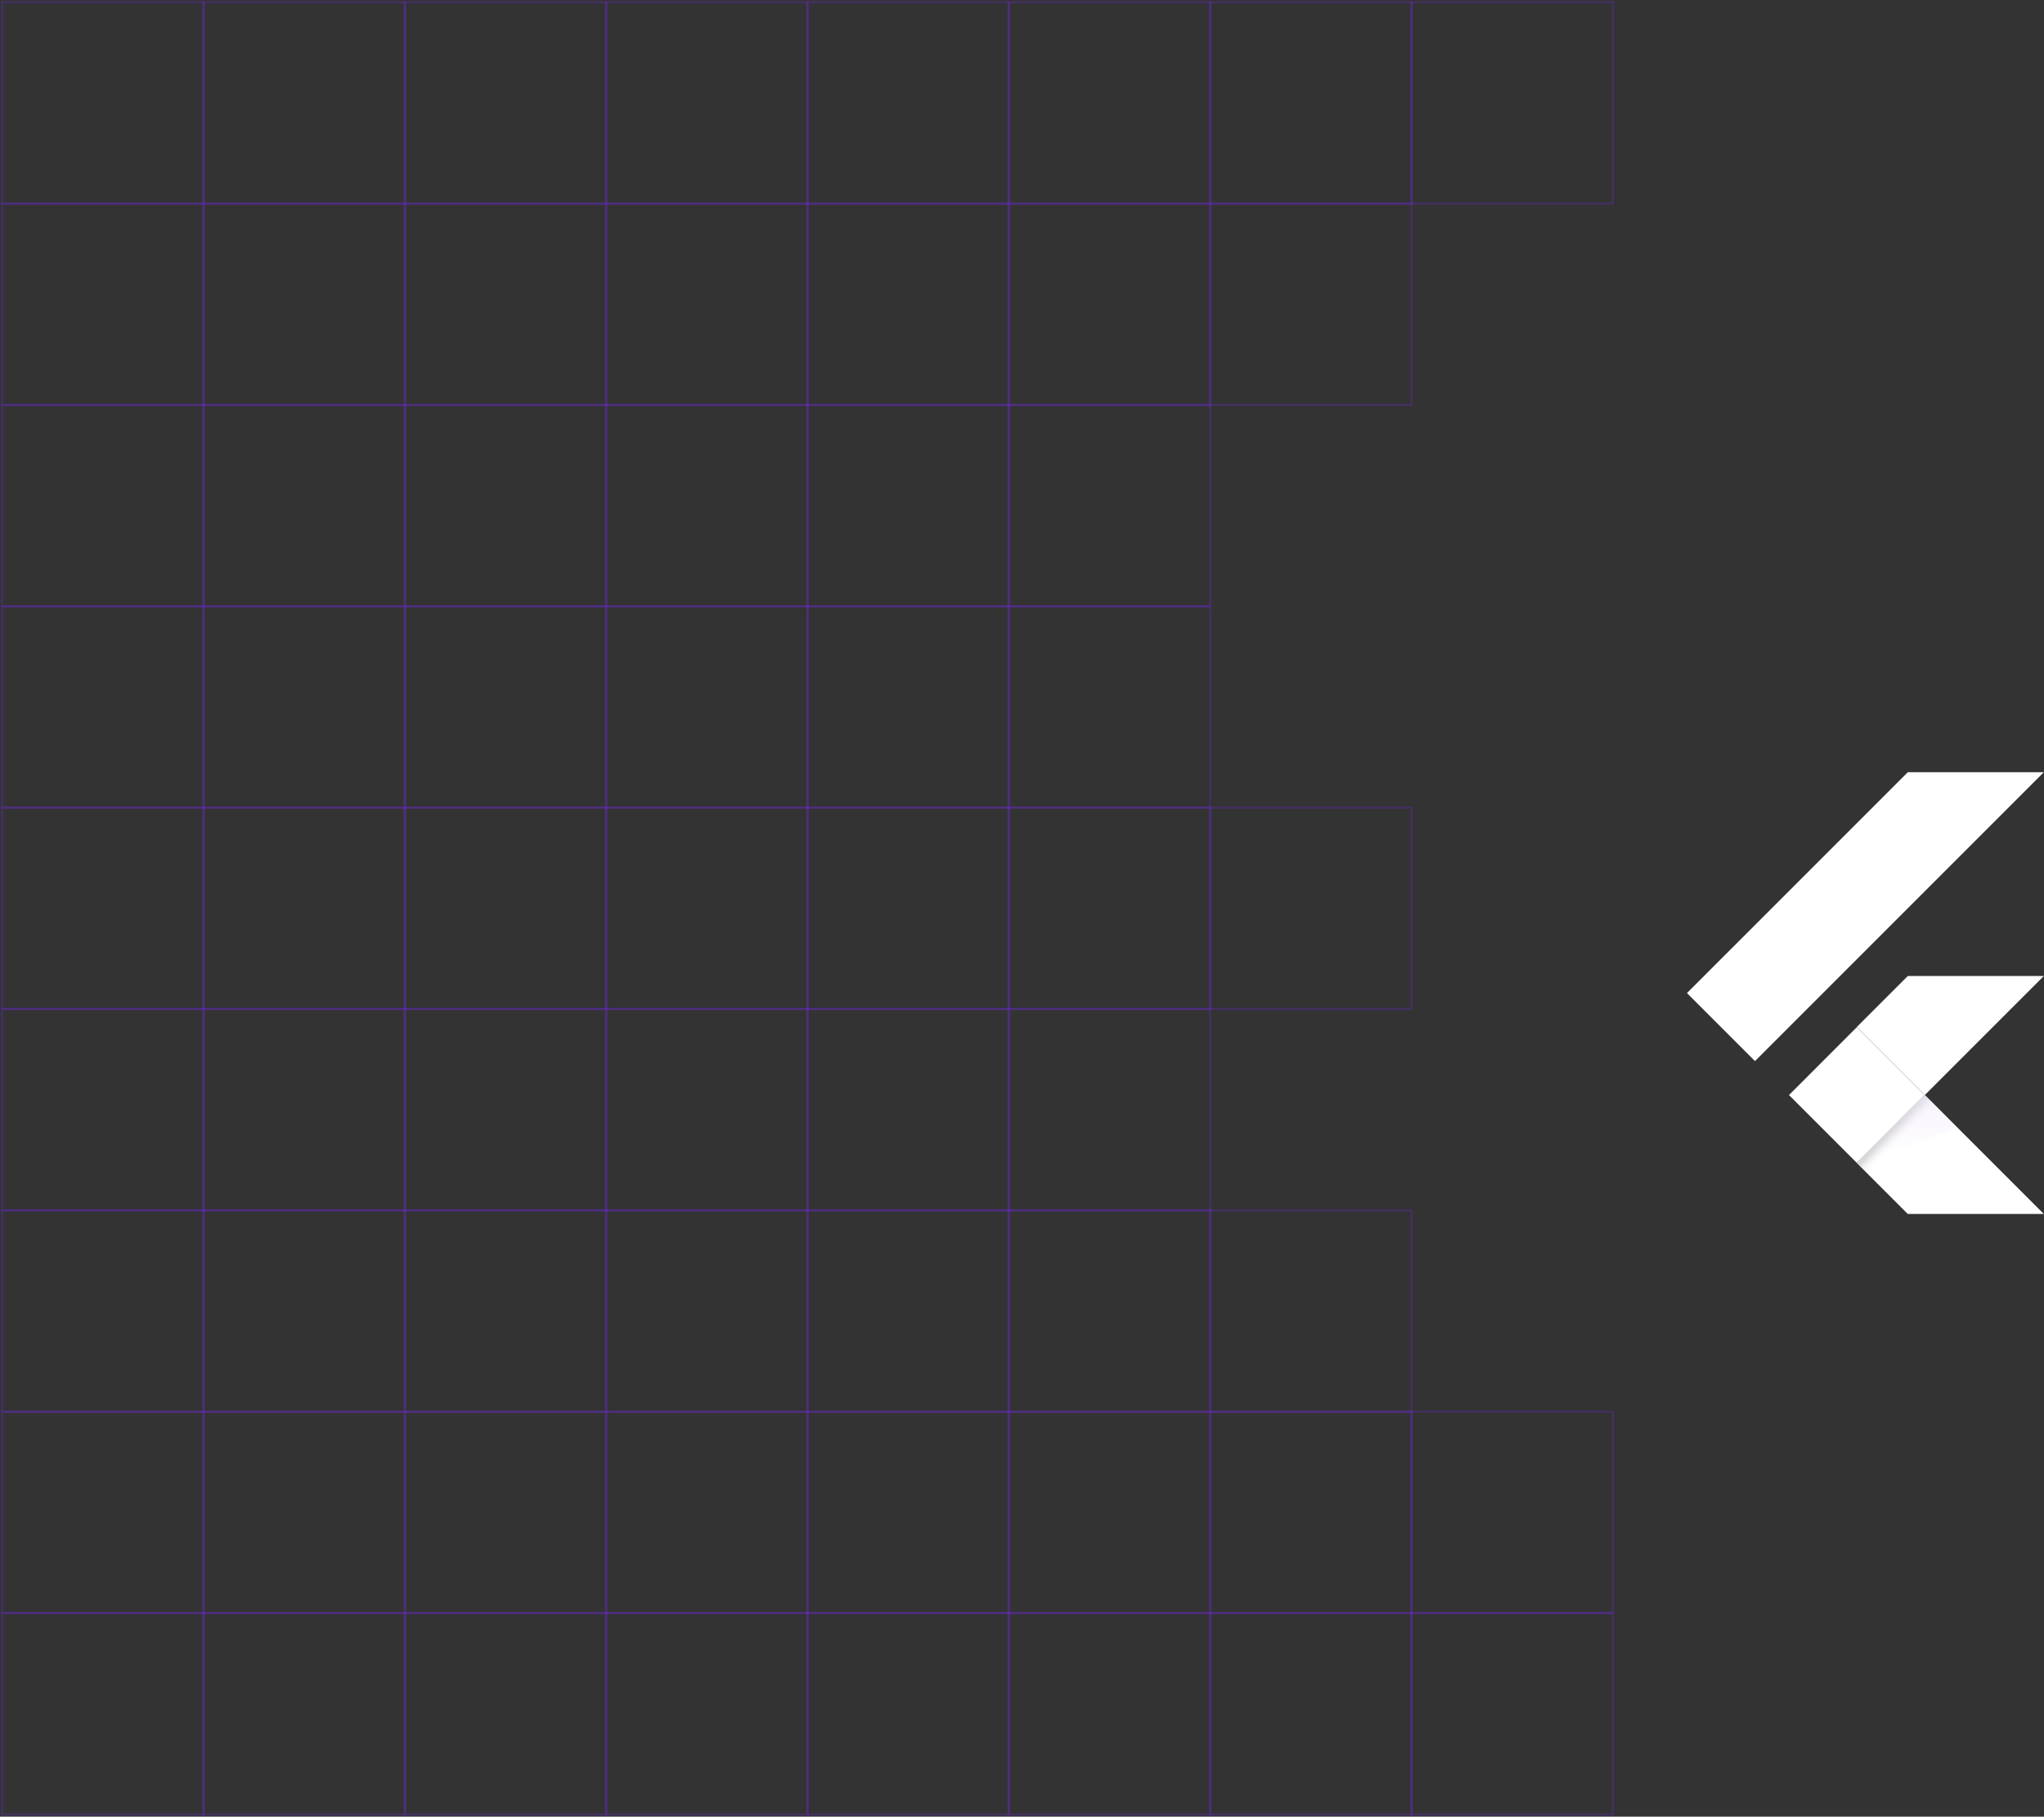 <svg width="458" height="407" viewBox="0 0 458 407" fill="none" xmlns="http://www.w3.org/2000/svg">
<rect x="0" y="0" width="458" height="407" fill="#333333" stroke="none"/>
<path d="M226.054 0.504H271.164V45.614H226.054V0.504Z" stroke="#712BE3" stroke-opacity="0.25" stroke-width="0.501"/>
<path d="M180.937 0.504H226.047V45.614H180.937V0.504Z" stroke="#712BE3" stroke-opacity="0.25" stroke-width="0.501"/>
<path d="M135.827 0.504H180.938V45.614H135.827V0.504Z" stroke="#712BE3" stroke-opacity="0.25" stroke-width="0.501"/>
<path d="M90.718 0.504H135.828V45.614H90.718V0.504Z" stroke="#712BE3" stroke-opacity="0.25" stroke-width="0.501"/>
<path d="M45.609 0.504H90.719V45.614H45.609V0.504Z" stroke="#712BE3" stroke-opacity="0.25" stroke-width="0.501"/>
<path d="M0.499 0.504H45.609V45.614H0.499V0.504Z" stroke="#712BE3" stroke-opacity="0.25" stroke-width="0.501"/>
<path d="M226.054 45.615H271.164V90.725H226.054V45.615Z" stroke="#712BE3" stroke-opacity="0.25" stroke-width="0.501"/>
<path d="M180.937 45.615H226.047V90.725H180.937V45.615Z" stroke="#712BE3" stroke-opacity="0.25" stroke-width="0.501"/>
<path d="M135.827 45.615H180.938V90.725H135.827V45.615Z" stroke="#712BE3" stroke-opacity="0.25" stroke-width="0.501"/>
<path d="M90.718 45.615H135.828V90.725H90.718V45.615Z" stroke="#712BE3" stroke-opacity="0.25" stroke-width="0.501"/>
<path d="M45.609 45.615H90.719V90.725H45.609V45.615Z" stroke="#712BE3" stroke-opacity="0.25" stroke-width="0.501"/>
<path d="M0.499 45.615H45.609V90.725H0.499V45.615Z" stroke="#712BE3" stroke-opacity="0.25" stroke-width="0.501"/>
<path d="M226.054 90.725H271.164V135.835H226.054V90.725Z" stroke="#712BE3" stroke-opacity="0.25" stroke-width="0.501"/>
<path d="M271.163 45.615H316.273V90.725H271.163V45.615Z" stroke="#712BE3" stroke-opacity="0.25" stroke-width="0.501"/>
<path d="M271.163 0.504H316.273V45.614H271.163V0.504Z" stroke="#712BE3" stroke-opacity="0.25" stroke-width="0.501"/>
<path d="M316.273 0.504H361.383V45.614H316.273V0.504Z" stroke="#712BE3" stroke-opacity="0.25" stroke-width="0.501"/>
<path d="M180.937 90.725H226.047V135.835H180.937V90.725Z" stroke="#712BE3" stroke-opacity="0.25" stroke-width="0.501"/>
<path d="M135.827 90.725H180.938V135.835H135.827V90.725Z" stroke="#712BE3" stroke-opacity="0.25" stroke-width="0.501"/>
<path d="M90.718 90.725H135.828V135.835H90.718V90.725Z" stroke="#712BE3" stroke-opacity="0.25" stroke-width="0.501"/>
<path d="M45.609 90.725H90.719V135.835H45.609V90.725Z" stroke="#712BE3" stroke-opacity="0.25" stroke-width="0.501"/>
<path d="M0.499 90.725H45.609V135.835H0.499V90.725Z" stroke="#712BE3" stroke-opacity="0.25" stroke-width="0.501"/>
<path d="M226.054 135.836H271.164V180.946H226.054V135.836Z" stroke="#712BE3" stroke-opacity="0.25" stroke-width="0.501"/>
<path d="M180.937 135.836H226.047V180.946H180.937V135.836Z" stroke="#712BE3" stroke-opacity="0.25" stroke-width="0.501"/>
<path d="M135.827 135.836H180.938V180.946H135.827V135.836Z" stroke="#712BE3" stroke-opacity="0.25" stroke-width="0.501"/>
<path d="M90.718 135.834H135.828V180.944H90.718V135.834Z" stroke="#712BE3" stroke-opacity="0.25" stroke-width="0.501"/>
<path d="M45.609 135.834H90.719V180.944H45.609V135.834Z" stroke="#712BE3" stroke-opacity="0.25" stroke-width="0.501"/>
<path d="M0.499 135.834H45.609V180.944H0.499V135.834Z" stroke="#712BE3" stroke-opacity="0.25" stroke-width="0.501"/>
<path d="M226.054 180.945H271.164V226.055H226.054V180.945Z" stroke="#712BE3" stroke-opacity="0.25" stroke-width="0.501"/>
<path d="M180.937 180.945H226.047V226.055H180.937V180.945Z" stroke="#712BE3" stroke-opacity="0.25" stroke-width="0.501"/>
<path d="M135.827 180.945H180.938V226.055H135.827V180.945Z" stroke="#712BE3" stroke-opacity="0.25" stroke-width="0.501"/>
<path d="M90.718 180.945H135.828V226.055H90.718V180.945Z" stroke="#712BE3" stroke-opacity="0.25" stroke-width="0.501"/>
<path d="M45.609 180.945H90.719V226.055H45.609V180.945Z" stroke="#712BE3" stroke-opacity="0.25" stroke-width="0.501"/>
<path d="M0.499 180.945H45.609V226.055H0.499V180.945Z" stroke="#712BE3" stroke-opacity="0.25" stroke-width="0.501"/>
<path d="M226.054 226.055H271.164V271.165H226.054V226.055Z" stroke="#712BE3" stroke-opacity="0.25" stroke-width="0.501"/>
<path d="M180.937 226.055H226.047V271.165H180.937V226.055Z" stroke="#712BE3" stroke-opacity="0.25" stroke-width="0.501"/>
<path d="M135.827 226.055H180.938V271.165H135.827V226.055Z" stroke="#712BE3" stroke-opacity="0.25" stroke-width="0.501"/>
<path d="M90.718 226.055H135.828V271.165H90.718V226.055Z" stroke="#712BE3" stroke-opacity="0.25" stroke-width="0.501"/>
<path d="M45.609 226.055H90.719V271.165H45.609V226.055Z" stroke="#712BE3" stroke-opacity="0.25" stroke-width="0.501"/>
<path d="M0.499 226.055H45.609V271.165H0.499V226.055Z" stroke="#712BE3" stroke-opacity="0.25" stroke-width="0.501"/>
<path d="M271.163 271.164H316.273V316.274H271.163V271.164Z" stroke="#712BE3" stroke-opacity="0.25" stroke-width="0.501"/>
<path d="M271.163 180.945H316.273V226.055H271.163V180.945Z" stroke="#712BE3" stroke-opacity="0.25" stroke-width="0.501"/>
<path d="M226.054 271.164H271.164V316.274H226.054V271.164Z" stroke="#712BE3" stroke-opacity="0.25" stroke-width="0.501"/>
<path d="M180.937 271.164H226.047V316.274H180.937V271.164Z" stroke="#712BE3" stroke-opacity="0.25" stroke-width="0.501"/>
<path d="M135.827 271.164H180.938V316.274H135.827V271.164Z" stroke="#712BE3" stroke-opacity="0.25" stroke-width="0.501"/>
<path d="M90.718 271.166H135.828V316.276H90.718V271.166Z" stroke="#712BE3" stroke-opacity="0.25" stroke-width="0.501"/>
<path d="M45.609 271.166H90.719V316.276H45.609V271.166Z" stroke="#712BE3" stroke-opacity="0.25" stroke-width="0.501"/>
<path d="M0.499 271.166H45.609V316.276H0.499V271.166Z" stroke="#712BE3" stroke-opacity="0.25" stroke-width="0.501"/>
<path d="M226.054 316.275H271.164V361.385H226.054V316.275Z" stroke="#712BE3" stroke-opacity="0.25" stroke-width="0.501"/>
<path d="M180.937 316.275H226.047V361.385H180.937V316.275Z" stroke="#712BE3" stroke-opacity="0.25" stroke-width="0.501"/>
<path d="M135.827 316.275H180.938V361.385H135.827V316.275Z" stroke="#712BE3" stroke-opacity="0.25" stroke-width="0.501"/>
<path d="M90.718 316.275H135.828V361.385H90.718V316.275Z" stroke="#712BE3" stroke-opacity="0.25" stroke-width="0.501"/>
<path d="M45.609 316.275H90.719V361.385H45.609V316.275Z" stroke="#712BE3" stroke-opacity="0.25" stroke-width="0.501"/>
<path d="M0.499 316.275H45.609V361.385H0.499V316.275Z" stroke="#712BE3" stroke-opacity="0.25" stroke-width="0.501"/>
<path d="M226.054 361.385H271.164V406.495H226.054V361.385Z" stroke="#712BE3" stroke-opacity="0.25" stroke-width="0.501"/>
<path d="M271.163 316.275H316.273V361.385H271.163V316.275Z" stroke="#712BE3" stroke-opacity="0.25" stroke-width="0.501"/>
<path d="M316.273 316.275H361.383V361.385H316.273V316.275Z" stroke="#712BE3" stroke-opacity="0.25" stroke-width="0.501"/>
<path d="M271.163 361.385H316.273V406.495H271.163V361.385Z" stroke="#712BE3" stroke-opacity="0.25" stroke-width="0.501"/>
<path d="M316.273 361.385H361.383V406.495H316.273V361.385Z" stroke="#712BE3" stroke-opacity="0.25" stroke-width="0.501"/>
<path d="M180.937 361.385H226.047V406.495H180.937V361.385Z" stroke="#712BE3" stroke-opacity="0.25" stroke-width="0.501"/>
<path d="M135.827 361.385H180.938V406.495H135.827V361.385Z" stroke="#712BE3" stroke-opacity="0.25" stroke-width="0.501"/>
<path d="M90.718 361.385H135.828V406.495H90.718V361.385Z" stroke="#712BE3" stroke-opacity="0.25" stroke-width="0.501"/>
<path d="M45.609 361.385H90.719V406.495H45.609V361.385Z" stroke="#712BE3" stroke-opacity="0.25" stroke-width="0.501"/>
<path d="M0.499 361.385H45.609V406.495H0.499V361.385Z" stroke="#712BE3" stroke-opacity="0.25" stroke-width="0.501"/>
<g clip-path="url(#clip0_5932_25218)">
<path d="M393.24 237.72L378 222.48L427.484 173H457.96M457.96 218.66H427.484L416.068 230.076L431.308 245.316" fill="white"/>
<path d="M416.062 260.553L427.478 271.969H457.955L431.302 245.317" fill="white"/>
<path d="M400.859 245.326L416.075 230.106L431.291 245.322L416.075 260.542L400.859 245.326Z" fill="white"/>
<path d="M416.078 260.541L431.294 245.325L433.418 247.449L418.202 262.665L416.078 260.541Z" fill="url(#paint0_linear_5932_25218)"/>
<path d="M416.062 260.553L438.674 252.741L431.302 245.313" fill="url(#paint1_linear_5932_25218)" fill-opacity="0.5"/>
</g>
<defs>
<linearGradient id="paint0_linear_5932_25218" x1="423.689" y1="252.93" x2="425.813" y2="255.054" gradientUnits="userSpaceOnUse">
<stop offset="0.2" stop-opacity="0.15"/>
<stop offset="0.85" stop-color="#616161" stop-opacity="0.01"/>
</linearGradient>
<linearGradient id="paint1_linear_5932_25218" x1="427.368" y1="245.313" x2="427.368" y2="260.553" gradientUnits="userSpaceOnUse">
<stop stop-color="#F0E8FC"/>
<stop offset="1" stop-color="#F0E8FC" stop-opacity="0"/>
</linearGradient>
<clipPath id="clip0_5932_25218">
<rect width="79.96" height="98.968" fill="white" transform="translate(378 173)"/>
</clipPath>
</defs>
</svg>
